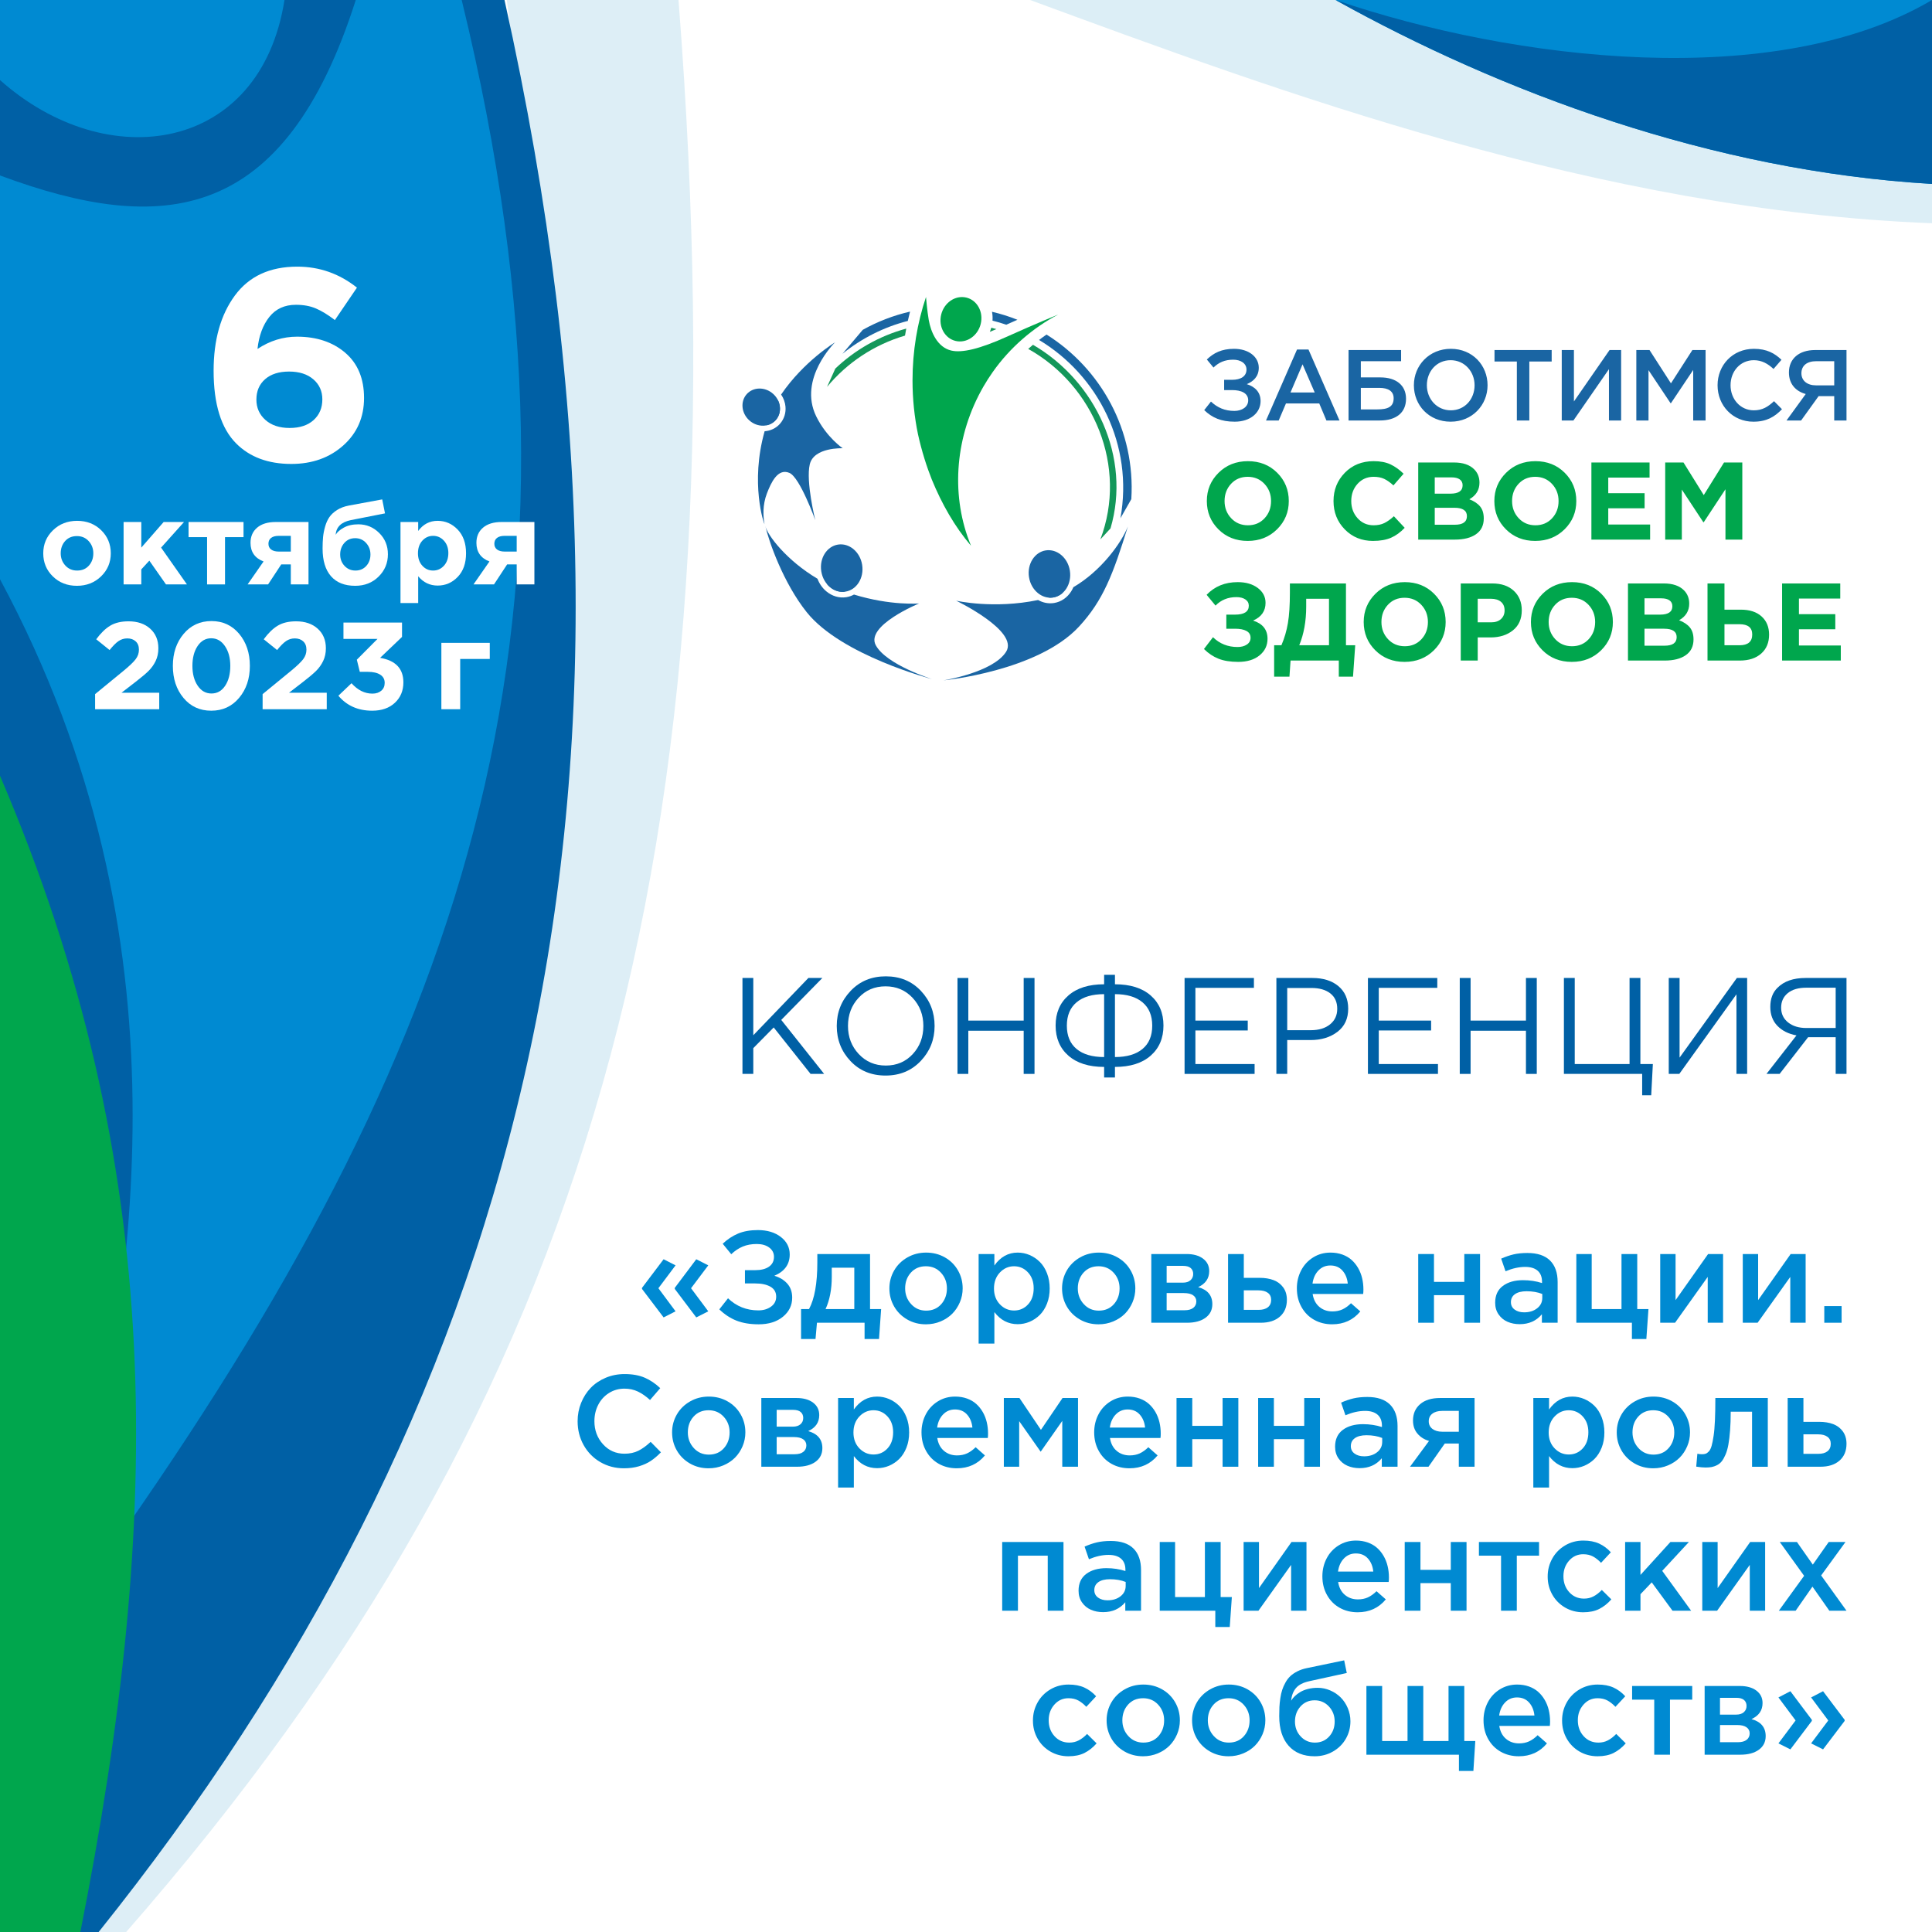 <?xml version="1.0" encoding="UTF-8"?>
<!DOCTYPE svg PUBLIC "-//W3C//DTD SVG 1.1//EN" "http://www.w3.org/Graphics/SVG/1.1/DTD/svg11.dtd">
<!-- Creator: CorelDRAW 2019 (64-Bit) -->
<svg xmlns="http://www.w3.org/2000/svg" xml:space="preserve" width="900px" height="900px" version="1.1" style="shape-rendering:geometricPrecision; text-rendering:geometricPrecision; image-rendering:optimizeQuality; fill-rule:evenodd; clip-rule:evenodd"
viewBox="0 0 900 900"
 xmlns:xlink="http://www.w3.org/1999/xlink"
 xmlns:xodm="http://www.corel.com/coreldraw/odm/2003">
 <defs>
  <style type="text/css">
   <![CDATA[
    .fil4 {fill:#0060A5}
    .fil3 {fill:#008AD2}
    .fil5 {fill:#00A64D}
    .fil0 {fill:white}
    .fil11 {fill:#0060A5;fill-rule:nonzero}
    .fil9 {fill:#008AD2;fill-rule:nonzero}
    .fil7 {fill:#00A64D;fill-rule:nonzero}
    .fil8 {fill:#13975A;fill-rule:nonzero}
    .fil6 {fill:#1A65A3;fill-rule:nonzero}
    .fil10 {fill:white;fill-rule:nonzero}
    .fil1 {fill:#D4EAF4;fill-opacity:0.8}
    .fil2 {fill:#D4EAF4;fill-opacity:0.812}
   ]]>
  </style>
 </defs>
 <g id="Слой_x0020_1">
  <polygon class="fil0" points="0,0 900,0 900,900 0,900 "/>
  <path class="fil1" d="M58.774 900l-12.809 0c191.154,-238.782 241.747,-513.508 190.126,-900.001l79.983 0c30.75,395.493 -39.201,650.719 -257.3,900.001z"/>
  <g id="_894024703792">
   <path class="fil2" d="M641.13 5.776c-5.292,-1.807 -10.622,-3.721 -15.996,-5.776l-2.984 0c77.015,42.842 175.058,79.651 277.85,85.683l0 18.314c-155.433,-6.032 -303.683,-61.155 -420.138,-103.997l142.288 0c6.127,2.093 12.469,4.014 18.98,5.776z"/>
   <path class="fil3" d="M900 0l-277.85 0c77.015,42.842 175.057,79.651 277.85,85.683l0 -85.683z"/>
   <path class="fil4" d="M900 0c-72.439,42.841 -194.501,28.463 -277.85,0 77.015,42.842 175.057,79.651 277.85,85.683l0 -85.683z"/>
  </g>
  <path class="fil4" d="M45.965 900l-45.965 0 0 -900.001 235.012 0c84.629,379.586 2.107,661.219 -189.047,900.001z"/>
  <path class="fil3" d="M58.944 711.256l-22.37 0c25.104,-110.676 54.181,-272.622 -36.574,-441.421l0 -188.102c75.776,28.129 132.521,22.432 165.731,-81.734l49.343 0c69.58,285.592 4.52,480.526 -156.13,711.257z"/>
  <path class="fil5" d="M37.437 900l-37.437 0 0 -538.623c78.045,182.33 75.815,345.03 37.437,538.623z"/>
  <path class="fil3" d="M0 37.294l0 -37.295 132.521 0c-11.143,71.049 -82.42,81.887 -132.521,37.295z"/>
  <g id="_894024695248">
   <g>
    <path class="fil6" d="M574.849 162.494c-5.815,0 -9.519,1.969 -12.66,4.97l3.094 3.751c2.486,-2.391 5.299,-3.658 9.191,-3.658 3.657,0 6.189,1.829 6.189,4.596 0,3.094 -2.579,4.782 -6.752,4.782l-3.657 0 0 4.783 3.704 0c4.266,0 7.502,1.407 7.502,4.783 0,3.094 -2.954,4.923 -6.424,4.923 -4.454,0 -7.971,-1.547 -10.925,-4.361l-3.142 3.986c3.658,3.517 7.831,5.392 14.208,5.392 7.315,0 12.05,-4.173 12.05,-9.612 0,-4.267 -2.766,-6.752 -6.423,-7.877 2.907,-1.22 5.579,-3.423 5.579,-7.643 0,-5.111 -4.735,-8.815 -11.534,-8.815zm14.911 33.385l5.908 0 3.376 -7.924 15.52 0 3.33 7.924 6.096 0 -14.443 -33.057 -5.345 0 -14.442 33.057zm11.394 -13.035l5.627 -13.13 5.673 13.13 -11.3 0zm27.055 13.035l14.583 0c7.502,0 12.191,-3.564 12.191,-10.129 0,-6.33 -4.689,-9.94 -11.91,-9.94l-9.143 0 0 -7.549 18.756 0 0 -5.205 -24.477 0 0 32.823zm5.721 -5.158l0 -10.034 8.627 0c4.268,0 6.659,1.641 6.659,4.829 0,4.033 -2.72,5.205 -7.69,5.205l-7.596 0zm41.826 5.72c10.081,0 17.208,-7.736 17.208,-16.973 0,-9.331 -7.033,-16.974 -17.114,-16.974 -10.082,0 -17.209,7.736 -17.209,16.974 0,9.331 7.034,16.973 17.115,16.973zm0.094 -5.298c-6.518,0 -11.16,-5.298 -11.16,-11.675 0,-6.471 4.548,-11.676 11.066,-11.676 6.517,0 11.159,5.298 11.159,11.676 0,6.47 -4.548,11.675 -11.065,11.675zm30.759 4.736l5.814 0 0 -27.478 10.41 0 0 -5.345 -26.633 0 0 5.345 10.409 0 0 27.478zm20.913 0l5.439 0 16.552 -23.914 0 23.914 5.674 0 0 -32.823 -5.392 0 -16.6 23.961 0 -23.961 -5.673 0 0 32.823zm34.745 0l5.674 0 0 -23.445 10.269 15.38 0.187 0 10.363 -15.474 0 23.539 5.767 0 0 -32.823 -6.142 0 -9.988 15.52 -9.987 -15.52 -6.143 0 0 32.823zm54.533 0.562c6.142,0 9.893,-2.25 13.316,-5.814l-3.704 -3.751c-2.813,2.626 -5.392,4.267 -9.424,4.267 -6.284,0 -10.832,-5.252 -10.832,-11.675 0,-6.518 4.548,-11.676 10.832,-11.676 3.75,0 6.564,1.641 9.19,4.079l3.704 -4.266c-3.142,-3.001 -6.799,-5.111 -12.848,-5.111 -9.94,0 -16.926,7.643 -16.926,16.974 0,9.518 7.126,16.973 16.692,16.973zm15.426 -0.562l6.799 0 8.159 -11.347 7.268 0 0 11.347 5.721 0 0 -32.823 -14.583 0c-7.596,0 -12.238,4.08 -12.238,10.456 0,5.44 3.235,8.769 7.83,10.035l-8.956 12.332zm13.739 -16.364c-4.126,0 -6.799,-2.204 -6.799,-5.628 0,-3.563 2.579,-5.626 6.893,-5.626l8.393 0 0 11.254 -8.487 0z"/>
    <path class="fil7" d="M594.903 246.569c-3.643,3.61 -8.202,5.414 -13.676,5.414 -5.474,0 -10.015,-1.796 -13.624,-5.388 -3.609,-3.592 -5.414,-7.989 -5.414,-13.188 0,-5.166 1.821,-9.554 5.465,-13.163 3.643,-3.61 8.202,-5.414 13.676,-5.414 5.474,0 10.015,1.796 13.625,5.388 3.609,3.592 5.414,7.988 5.414,13.189 0,5.166 -1.822,9.553 -5.466,13.162zm-21.373 -5.157c2.053,2.189 4.653,3.284 7.8,3.284 3.148,0 5.731,-1.086 7.749,-3.258 2.018,-2.172 3.028,-4.85 3.028,-8.031 0,-3.148 -1.027,-5.816 -3.079,-8.006 -2.053,-2.19 -4.653,-3.284 -7.801,-3.284 -3.147,0 -5.73,1.086 -7.749,3.258 -2.018,2.173 -3.027,4.85 -3.027,8.032 0,3.147 1.026,5.815 3.079,8.005zm66.095 10.571c-5.268,0 -9.655,-1.787 -13.162,-5.362 -3.507,-3.575 -5.26,-7.98 -5.26,-13.214 0,-5.201 1.762,-9.597 5.286,-13.189 3.523,-3.592 8.005,-5.388 13.444,-5.388 3.114,0 5.731,0.504 7.852,1.514 2.121,1.009 4.14,2.454 6.055,4.336l-4.721 5.44c-1.54,-1.403 -2.985,-2.421 -4.336,-3.053 -1.351,-0.634 -2.985,-0.95 -4.901,-0.95 -3.01,0 -5.5,1.086 -7.466,3.258 -1.967,2.173 -2.951,4.85 -2.951,8.032 0,3.147 0.984,5.815 2.951,8.005 1.966,2.189 4.456,3.284 7.466,3.284 1.916,0 3.575,-0.341 4.978,-1.026 1.403,-0.685 2.891,-1.745 4.464,-3.182l5.029 5.388c-1.95,2.087 -4.062,3.627 -6.337,4.619 -2.275,0.992 -5.072,1.488 -8.391,1.488zm21.041 -0.616l0 -35.921 16.677 0c4.14,0 7.27,1.06 9.391,3.181 1.642,1.643 2.464,3.712 2.464,6.21 0,3.387 -1.574,5.97 -4.722,7.749 2.224,0.855 3.9,1.975 5.03,3.361 1.128,1.385 1.693,3.241 1.693,5.568 0,3.216 -1.197,5.661 -3.592,7.338 -2.395,1.676 -5.679,2.514 -9.853,2.514l-17.088 0zm7.697 -21.399l7.287 0c3.797,0 5.696,-1.3 5.696,-3.9 0,-1.197 -0.445,-2.112 -1.334,-2.745 -0.89,-0.633 -2.173,-0.949 -3.849,-0.949l-7.8 0 0 7.594zm0 14.472l9.391 0c3.729,0 5.594,-1.335 5.594,-4.003 0,-2.6 -1.951,-3.9 -5.851,-3.9l-9.134 0 0 7.903zm60.477 2.129c-3.644,3.61 -8.203,5.414 -13.677,5.414 -5.473,0 -10.015,-1.796 -13.624,-5.388 -3.609,-3.592 -5.414,-7.989 -5.414,-13.188 0,-5.166 1.822,-9.554 5.466,-13.163 3.643,-3.61 8.201,-5.414 13.675,-5.414 5.474,0 10.015,1.796 13.625,5.388 3.609,3.592 5.414,7.988 5.414,13.189 0,5.166 -1.822,9.553 -5.465,13.162zm-21.374 -5.157c2.053,2.189 4.653,3.284 7.8,3.284 3.148,0 5.731,-1.086 7.749,-3.258 2.018,-2.172 3.028,-4.85 3.028,-8.031 0,-3.148 -1.027,-5.816 -3.079,-8.006 -2.053,-2.19 -4.653,-3.284 -7.801,-3.284 -3.147,0 -5.73,1.086 -7.748,3.258 -2.019,2.173 -3.028,4.85 -3.028,8.032 0,3.147 1.026,5.815 3.079,8.005zm33.869 9.955l0 -35.921 27.095 0 0 7.03 -19.243 0 0 7.287 16.934 0 0 7.031 -16.934 0 0 7.543 19.5 0 0 7.03 -27.352 0zm34.382 0l0 -35.921 8.519 0 9.442 15.189 9.442 -15.189 8.518 0 0 35.921 -7.851 0 0 -23.451 -10.109 15.344 -0.205 0 -10.007 -15.191 0 23.298 -7.749 0zm-199.16 19.811c3.833,0 6.954,0.906 9.366,2.72 2.412,1.813 3.618,4.123 3.618,6.927 0,3.832 -1.933,6.586 -5.799,8.262 4.482,1.437 6.722,4.26 6.722,8.468 0,3.148 -1.24,5.73 -3.72,7.748 -2.48,2.019 -5.79,3.028 -9.93,3.028 -3.661,0 -6.731,-0.496 -9.211,-1.488 -2.481,-0.992 -4.73,-2.497 -6.748,-4.516l4.208 -5.491c3.113,3.045 6.927,4.567 11.443,4.567 1.745,0 3.191,-0.384 4.337,-1.154 1.146,-0.77 1.719,-1.822 1.719,-3.156 0,-1.437 -0.642,-2.497 -1.925,-3.181 -1.283,-0.685 -3.019,-1.027 -5.208,-1.027l-4.157 0 0 -6.569 4.054 0c4.277,0 6.415,-1.385 6.415,-4.156 0,-1.232 -0.531,-2.207 -1.591,-2.926 -1.061,-0.717 -2.463,-1.077 -4.209,-1.077 -3.899,0 -7.132,1.317 -9.698,3.951l-4.157 -5.029c3.763,-3.934 8.587,-5.901 14.471,-5.901zm16.987 44.03l0 -14.625 3.387 0c1.402,-3.251 2.412,-6.689 3.027,-10.315 0.616,-3.626 0.924,-8.382 0.924,-14.266l0 -4.208 26.12 0 0 28.789 4.311 0 -1.027 14.625 -6.619 0 0 -7.493 -22.477 0 -0.513 7.493 -7.133 0zm25.555 -36.282l-10.622 0 0 3.644c0,6.774 -1.078,12.778 -3.233,18.013l13.855 0 0 -21.657zm48.88 23.991c-3.644,3.61 -8.202,5.414 -13.676,5.414 -5.474,0 -10.015,-1.796 -13.625,-5.388 -3.609,-3.592 -5.413,-7.989 -5.413,-13.188 0,-5.166 1.821,-9.554 5.465,-13.163 3.643,-3.609 8.202,-5.414 13.676,-5.414 5.473,0 10.015,1.796 13.624,5.388 3.61,3.592 5.414,7.989 5.414,13.189 0,5.166 -1.822,9.553 -5.465,13.162zm-21.373 -5.157c2.052,2.19 4.652,3.284 7.8,3.284 3.147,0 5.73,-1.086 7.748,-3.258 2.019,-2.173 3.028,-4.85 3.028,-8.031 0,-3.148 -1.026,-5.816 -3.079,-8.006 -2.053,-2.189 -4.652,-3.284 -7.8,-3.284 -3.147,0 -5.73,1.086 -7.749,3.258 -2.019,2.173 -3.027,4.85 -3.027,8.032 0,3.147 1.026,5.815 3.079,8.005zm33.869 9.955l0 -35.921 14.676 0c4.242,0 7.595,1.146 10.058,3.438 2.463,2.292 3.695,5.32 3.695,9.083 0,4.003 -1.368,7.107 -4.105,9.314 -2.737,2.206 -6.209,3.31 -10.418,3.31l-6.004 0 0 10.776 -7.902 0zm7.902 -17.807l6.261 0c1.95,0 3.481,-0.513 4.593,-1.539 1.112,-1.026 1.667,-2.361 1.667,-4.003 0,-1.745 -0.564,-3.087 -1.693,-4.028 -1.129,-0.941 -2.703,-1.412 -4.721,-1.412l-6.107 0 0 10.982zm57.501 13.009c-3.644,3.61 -8.203,5.414 -13.677,5.414 -5.473,0 -10.015,-1.796 -13.624,-5.388 -3.609,-3.592 -5.414,-7.989 -5.414,-13.188 0,-5.166 1.822,-9.554 5.465,-13.163 3.644,-3.609 8.202,-5.414 13.676,-5.414 5.474,0 10.015,1.796 13.625,5.388 3.609,3.592 5.414,7.989 5.414,13.189 0,5.166 -1.822,9.553 -5.465,13.162zm-21.374 -5.157c2.053,2.19 4.653,3.284 7.8,3.284 3.148,0 5.731,-1.086 7.749,-3.258 2.019,-2.173 3.028,-4.85 3.028,-8.031 0,-3.148 -1.027,-5.816 -3.079,-8.006 -2.053,-2.189 -4.653,-3.284 -7.801,-3.284 -3.147,0 -5.73,1.086 -7.748,3.258 -2.019,2.173 -3.028,4.85 -3.028,8.032 0,3.147 1.026,5.815 3.079,8.005zm33.869 9.955l0 -35.921 16.678 0c4.139,0 7.27,1.061 9.391,3.181 1.642,1.643 2.463,3.713 2.463,6.21 0,3.387 -1.573,5.97 -4.721,7.749 2.224,0.855 3.9,1.975 5.029,3.361 1.129,1.385 1.693,3.241 1.693,5.568 0,3.216 -1.197,5.662 -3.592,7.338 -2.395,1.676 -5.679,2.514 -9.853,2.514l-17.088 0zm7.697 -21.399l7.287 0c3.798,0 5.697,-1.3 5.697,-3.9 0,-1.197 -0.445,-2.112 -1.335,-2.745 -0.889,-0.633 -2.172,-0.949 -3.848,-0.949l-7.801 0 0 7.594zm0 14.472l9.391 0c3.729,0 5.594,-1.334 5.594,-4.003 0,-2.6 -1.95,-3.9 -5.85,-3.9l-9.135 0 0 7.903zm29.354 6.927l0 -35.921 7.902 0 0 12.213 7.646 0c4.106,0 7.322,1.052 9.648,3.156 2.326,2.105 3.489,4.935 3.489,8.493 0,3.695 -1.222,6.629 -3.669,8.801 -2.446,2.172 -5.773,3.258 -9.981,3.258l-15.035 0zm14.881 -16.934l-6.979 0 0 9.802 7.031 0c3.934,0 5.901,-1.677 5.901,-5.03 0,-3.182 -1.984,-4.772 -5.953,-4.772zm19.86 16.934l0 -35.921 27.095 0 0 7.03 -19.243 0 0 7.287 16.934 0 0 7.031 -16.934 0 0 7.543 19.5 0 0 7.03 -27.352 0z"/>
   </g>
   <g>
    <g>
     <path class="fil6" d="M356.501 244.948c0.934,4.392 10.01,16.192 24.311,24.651 0.903,2.388 2.366,4.422 4.175,5.918 2.578,2.139 5.853,3.201 9.217,2.682l0.021 -0.006c1.29,-0.203 2.498,-0.624 3.597,-1.224 17.157,5.273 30.311,4.139 30.311,4.139 0,0 -25.152,10.356 -20.149,19.493 5.008,9.135 26.188,15.751 26.188,15.751 0,0 -42.242,-10.974 -58.365,-31.158 -10.904,-13.657 -17.645,-32.918 -19.306,-40.246zm28.628 27.013c1.967,0.991 4.015,1.911 6.139,2.734 0.84,0.326 1.674,0.634 2.501,0.929 -2.579,0.388 -5.109,-0.447 -7.117,-2.119 -0.549,-0.456 -1.06,-0.973 -1.523,-1.544z"/>
     <path class="fil6" d="M401.628 263.16l-0.002 -0.011c-0.478,-3.054 -1.998,-5.642 -4.067,-7.358 -2.025,-1.679 -4.576,-2.514 -7.171,-2.108l-0.046 0.007c-2.577,0.419 -4.736,1.99 -6.142,4.196 -1.441,2.26 -2.094,5.184 -1.62,8.234l0.006 0.035c0.479,3.048 1.998,5.634 4.066,7.35 2.02,1.682 4.569,2.517 7.164,2.112l0.02 -0.007c2.592,-0.407 4.762,-1.983 6.173,-4.197 1.444,-2.266 2.098,-5.197 1.619,-8.253z"/>
     <path class="fil6" d="M525.422 245.238c-3.091,7.792 -12.532,20.78 -25.407,28.303 -0.295,0.697 -0.645,1.361 -1.042,1.986 -1.801,2.827 -4.6,4.842 -7.967,5.377l-0.024 0.004c-2.612,0.408 -5.169,-0.137 -7.388,-1.398 -20.745,4.32 -38.177,0.313 -38.177,0.313 0,0 29.404,14.139 23.261,23.804 -6.14,9.662 -29.163,13.314 -29.163,13.314 0,0 43.815,-4.203 63.111,-25.03 11.338,-12.24 15.92,-24.548 22.796,-46.673zm-30.173 30.752c-1.797,0.797 -3.647,1.481 -5.544,2.021 -0.45,0.127 -0.897,0.249 -1.345,0.369 0.725,0.08 1.465,0.067 2.208,-0.047l0.024 -0.004c1.79,-0.282 3.38,-1.119 4.657,-2.339z"/>
     <path class="fil6" d="M498.398 265.924l-0.007 -0.059c-0.478,-3.054 -1.997,-5.644 -4.067,-7.36 -2.016,-1.672 -4.554,-2.508 -7.137,-2.115l-0.038 0.005c-2.596,0.41 -4.77,1.987 -6.183,4.205 -1.444,2.265 -2.098,5.197 -1.618,8.254l0.008 0.019c0.475,3.046 1.994,5.631 4.061,7.346 2.021,1.676 4.564,2.512 7.151,2.114l0.024 -0.004c2.596,-0.408 4.769,-1.985 6.182,-4.203 1.435,-2.253 2.09,-5.165 1.624,-8.202z"/>
     <path class="fil6" d="M388.993 159.473c0,0 -17.334,16.962 -8.775,34.464 4.753,9.718 12.342,14.877 12.342,14.877 0,0 -13.45,-0.568 -15.339,7.502 -1.897,8.066 2.569,25.987 2.569,25.987 0,0 -7.13,-19.88 -12.026,-22 -5.496,-2.379 -8.628,4.677 -10.518,9.582 -2.075,5.383 -1.752,10.77 -1.119,14.29 -0.21,0 -6.776,-19.08 0.062,-43.286 2.681,-0.193 5.235,-1.339 7.11,-3.427l0.049 -0.062c1.993,-2.252 2.824,-5.152 2.556,-8.026 -0.182,-1.942 -0.866,-3.875 -2.034,-5.586 10.565,-15.517 25.123,-24.315 25.123,-24.315zm-31.971 38.677c1.433,-4.371 3.259,-8.316 5.311,-11.854 0.541,1.057 0.867,2.185 0.973,3.313 0.205,2.199 -0.427,4.406 -1.943,6.1l-0.007 0.004c-1.168,1.3 -2.692,2.114 -4.334,2.437z"/>
     <path class="fil6" d="M345.906 189.698c0.208,2.228 1.274,4.446 3.146,6.13l0.019 0.016c1.876,1.682 4.201,2.501 6.442,2.465 2.201,-0.036 4.323,-0.904 5.843,-2.596l0.007 -0.004c1.516,-1.694 2.148,-3.901 1.943,-6.1 -0.208,-2.229 -1.276,-4.451 -3.156,-6.135 -1.882,-1.687 -4.208,-2.508 -6.451,-2.472 -2.203,0.035 -4.327,0.906 -5.849,2.601 -1.518,1.691 -2.15,3.897 -1.944,6.095z"/>
    </g>
    <path class="fil6" d="M521.936 241.436c6.198,-34.074 -10.371,-66.528 -37.905,-83.071 1.148,-0.874 2.313,-1.714 3.492,-2.519 25.26,15.851 41.493,44.674 39.487,76.677l-5.074 8.913zm-53.166 -90.17c-2.101,-0.718 -4.243,-1.351 -6.422,-1.897 0.103,-1.417 0.02,-2.806 -0.229,-4.138 4.071,0.956 8.026,2.208 11.843,3.729 -1.671,0.734 -3.411,1.506 -5.192,2.306zm-45.875 -1.766c-11.103,2.851 -21.478,8.061 -30.448,15.309l9.452 -11.158c6.821,-3.808 14.223,-6.697 22.036,-8.496 -0.371,1.437 -0.718,2.885 -1.04,4.345z"/>
    <path class="fil8" d="M389.119 171.699c9.122,-8.685 20.436,-15.186 33.042,-18.629 -0.206,1.082 -0.399,2.172 -0.578,3.267 -14.452,4.25 -27.057,12.704 -36.316,23.903l3.852 -8.541zm72.655 -19.042c0.805,0.205 1.604,0.422 2.398,0.652 -1.058,0.453 -2.079,0.876 -3.064,1.268 0.259,-0.62 0.481,-1.261 0.666,-1.92zm19.436 7.957c29.374,17.085 45.797,52.658 36.109,85.533l-4.735 5.144c12.83,-33.862 -2.967,-71.677 -33.603,-88.752l0.495 -0.44c0.572,-0.504 1.151,-0.999 1.734,-1.485z"/>
    <g>
     <path class="fil7" d="M451.395 251.845c-8.376,-22.238 -6.5,-48.862 6.787,-71.874 1.314,-2.274 2.719,-4.456 4.197,-6.56 8.072,-11.514 18.889,-20.744 30.493,-26.844l0.032 -0.027c0,0 -11.016,4.498 -23.704,10.237 -12.687,5.74 -21.074,7.727 -26.094,6.52 -6.445,-1.549 -9.468,-8.57 -10.464,-14.25 -0.736,-4.216 -1.268,-10.578 -1.278,-10.702 -4.058,12.108 -6.277,25.204 -6.277,38.876 0,8.645 0.885,17.062 2.562,25.145 1.759,7.903 3.998,14.919 6.431,21.041 4.65,11.334 10.638,21.898 18.26,30.829 -0.326,-0.791 -0.644,-1.588 -0.945,-2.391z"/>
     <path class="fil7" d="M457.062 149.849c-0.839,5.676 -5.731,9.771 -10.93,9.149 -5.199,-0.625 -8.733,-5.73 -7.895,-11.405 0.838,-5.676 5.731,-9.771 10.93,-9.149 5.198,0.622 8.733,5.73 7.895,11.405z"/>
    </g>
   </g>
  </g>
  <path class="fil9" d="M299.069 600.432l0 -0.495 10.065 -13.329 5.567 2.84 -7.992 10.66 7.992 10.752 -5.567 2.839 -10.065 -13.267zm15.268 0l0 -0.495 10.014 -13.329 5.588 2.84 -8.023 10.66 8.023 10.752 -5.588 2.839 -10.014 -13.267z"/>
  <path id="1" class="fil9" d="M335.082 609.95l4.052 -5.163c3.931,3.759 8.64,5.638 14.127,5.638 2.324,0 4.294,-0.576 5.901,-1.738 1.606,-1.152 2.415,-2.698 2.415,-4.638 0,-2.081 -0.889,-3.627 -2.668,-4.648 -1.788,-1.021 -4.143,-1.526 -7.073,-1.526l-4.81 0 0 -6.184 4.759 0c2.728,0 4.871,-0.535 6.427,-1.617 1.556,-1.081 2.334,-2.617 2.334,-4.597 0,-1.779 -0.738,-3.224 -2.223,-4.325 -1.475,-1.101 -3.415,-1.647 -5.8,-1.647 -2.445,0 -4.618,0.394 -6.528,1.192 -1.899,0.788 -3.688,1.981 -5.345,3.567l-3.991 -4.88c2.192,-2.072 4.577,-3.648 7.164,-4.739 2.587,-1.082 5.648,-1.627 9.205,-1.627 4.375,0 7.952,1.071 10.711,3.203 2.759,2.132 4.143,4.85 4.143,8.154 0,4.598 -2.385,7.902 -7.154,9.923 2.526,0.768 4.547,2.001 6.053,3.698 1.505,1.708 2.253,3.871 2.253,6.498 0,3.567 -1.435,6.527 -4.304,8.882 -2.87,2.354 -6.639,3.537 -11.298,3.537 -4.001,0 -7.447,-0.567 -10.347,-1.708 -2.89,-1.142 -5.557,-2.89 -8.003,-5.255z"/>
  <path id="2" class="fil9" d="M373.167 609.819l3.708 0c2.577,-4.769 3.87,-12.004 3.87,-21.715l0 -3.931 24.555 0 0 25.646 5.163 0 -0.98 13.944 -6.729 0 0 -7.578 -22.18 0 -0.677 7.578 -6.73 0 0 -13.944zm11.408 0l13.389 0 0 -19.28 -10.489 0 0 4.214c0,5.861 -0.97,10.883 -2.9,15.066z"/>
  <path id="3" class="fil9" d="M414.313 600.189c0,-3.011 0.738,-5.79 2.203,-8.336 1.475,-2.557 3.526,-4.578 6.164,-6.083 2.627,-1.506 5.547,-2.263 8.74,-2.263 3.224,0 6.134,0.747 8.741,2.233 2.607,1.485 4.638,3.506 6.093,6.052 1.465,2.547 2.193,5.345 2.193,8.397 0,2.254 -0.435,4.406 -1.304,6.457 -0.869,2.041 -2.051,3.82 -3.547,5.335 -1.505,1.506 -3.324,2.708 -5.456,3.598 -2.122,0.889 -4.406,1.334 -6.831,1.334 -3.203,0 -6.103,-0.748 -8.71,-2.254 -2.597,-1.505 -4.638,-3.527 -6.093,-6.073 -1.465,-2.556 -2.193,-5.345 -2.193,-8.397zm7.336 0c0,2.85 0.93,5.295 2.789,7.316 1.849,2.031 4.183,3.041 6.982,3.041 2.91,0 5.245,-1 7.023,-2.991 1.778,-2 2.668,-4.456 2.668,-7.366 0,-2.859 -0.92,-5.295 -2.769,-7.305 -1.849,-2.011 -4.193,-3.012 -7.033,-3.012 -2.89,0 -5.214,0.991 -6.992,2.971 -1.779,1.971 -2.668,4.426 -2.668,7.346z"/>
  <path id="4" class="fil9" d="M455.884 625.885l0 -41.712 7.336 0 0 5.346c2.839,-4.012 6.456,-6.012 10.852,-6.012 1.92,0 3.759,0.373 5.537,1.121 1.769,0.758 3.365,1.819 4.76,3.203 1.404,1.384 2.526,3.153 3.364,5.305 0.839,2.152 1.254,4.517 1.254,7.104 0,2.556 -0.415,4.91 -1.254,7.032 -0.838,2.133 -1.96,3.881 -3.344,5.265 -1.395,1.374 -2.981,2.445 -4.749,3.193 -1.779,0.748 -3.628,1.122 -5.568,1.122 -4.375,0 -7.993,-1.88 -10.852,-5.629l0 14.662 -7.336 0zm7.154 -25.645c0,3.001 0.919,5.456 2.758,7.376 1.829,1.91 4.032,2.87 6.599,2.87 2.576,0 4.749,-0.94 6.497,-2.829 1.758,-1.88 2.637,-4.396 2.637,-7.539 0,-3.021 -0.889,-5.486 -2.657,-7.386 -1.779,-1.91 -3.941,-2.86 -6.477,-2.86 -2.567,0 -4.77,0.97 -6.599,2.9 -1.839,1.94 -2.758,4.426 -2.758,7.468z"/>
  <path id="5" class="fil9" d="M494.746 600.189c0,-3.011 0.738,-5.79 2.203,-8.336 1.475,-2.557 3.526,-4.578 6.164,-6.083 2.627,-1.506 5.547,-2.263 8.74,-2.263 3.224,0 6.134,0.747 8.741,2.233 2.607,1.485 4.638,3.506 6.093,6.052 1.465,2.547 2.193,5.345 2.193,8.397 0,2.254 -0.435,4.406 -1.304,6.457 -0.869,2.041 -2.051,3.82 -3.547,5.335 -1.505,1.506 -3.324,2.708 -5.456,3.598 -2.122,0.889 -4.406,1.334 -6.831,1.334 -3.203,0 -6.103,-0.748 -8.71,-2.254 -2.597,-1.505 -4.638,-3.527 -6.093,-6.073 -1.465,-2.556 -2.193,-5.345 -2.193,-8.397zm7.336 0c0,2.85 0.93,5.295 2.789,7.316 1.849,2.031 4.183,3.041 6.982,3.041 2.91,0 5.245,-1 7.023,-2.991 1.778,-2 2.668,-4.456 2.668,-7.366 0,-2.859 -0.92,-5.295 -2.769,-7.305 -1.849,-2.011 -4.193,-3.012 -7.033,-3.012 -2.89,0 -5.214,0.991 -6.992,2.971 -1.779,1.971 -2.668,4.426 -2.668,7.346z"/>
  <path id="6" class="fil9" d="M536.317 616.185l0 -32.012 16.44 0c3.193,0 5.75,0.718 7.67,2.153 1.909,1.434 2.869,3.374 2.869,5.81 0,3.405 -1.717,5.891 -5.143,7.457 4.396,1.233 6.598,3.87 6.598,7.922 0,2.688 -1.061,4.8 -3.172,6.346 -2.113,1.546 -4.992,2.324 -8.65,2.324l-16.612 0zm7.154 -5.82l8.356 0c1.759,0 3.112,-0.374 4.052,-1.112 0.94,-0.738 1.415,-1.748 1.415,-3.011 0,-1.203 -0.495,-2.152 -1.475,-2.839 -0.98,-0.698 -2.426,-1.041 -4.355,-1.041l-7.993 0 0 8.003zm0 -12.854l7.548 0c1.506,0 2.688,-0.374 3.537,-1.111 0.859,-0.748 1.283,-1.728 1.283,-2.951 0,-1.141 -0.384,-2.051 -1.162,-2.738 -0.768,-0.677 -1.95,-1.02 -3.537,-1.02l-7.669 0 0 7.82z"/>
  <path id="7" class="fil9" d="M572.077 616.185l0 -32.012 7.336 0 0 11.095 7.336 0c2.496,0 4.668,0.354 6.528,1.061 1.869,0.708 3.365,1.849 4.506,3.416 1.132,1.566 1.698,3.486 1.698,5.759 0,3.305 -1.081,5.912 -3.254,7.821 -2.172,1.91 -5.153,2.86 -8.922,2.86l-15.228 0zm7.336 -6.002l6.912 0c1.849,0 3.284,-0.404 4.294,-1.203 1.021,-0.808 1.526,-1.97 1.526,-3.476 0,-1.414 -0.515,-2.506 -1.546,-3.264 -1.041,-0.767 -2.496,-1.152 -4.395,-1.152l-6.791 0 0 9.095z"/>
  <path id="8" class="fil9" d="M604.129 600.169c0,-3.041 0.667,-5.83 1.991,-8.367 1.313,-2.526 3.183,-4.547 5.588,-6.042 2.415,-1.506 5.103,-2.253 8.084,-2.253 1.99,0 3.829,0.303 5.507,0.899 1.677,0.606 3.112,1.435 4.304,2.506 1.193,1.061 2.213,2.324 3.052,3.769 0.839,1.455 1.465,3.031 1.869,4.729 0.404,1.697 0.607,3.466 0.607,5.325 0,0.889 -0.041,1.576 -0.122,2.051l-23.534 0c0.394,2.557 1.425,4.557 3.092,5.982 1.668,1.425 3.709,2.142 6.114,2.142 1.738,0 3.284,-0.313 4.648,-0.929 1.364,-0.627 2.698,-1.587 4.022,-2.88l4.325 3.809c-3.315,4.002 -7.69,6.003 -13.116,6.003 -3.072,0 -5.861,-0.688 -8.347,-2.072 -2.486,-1.384 -4.456,-3.355 -5.901,-5.921 -1.455,-2.557 -2.183,-5.477 -2.183,-8.751zm7.286 -2.233l16.43 0c-0.253,-2.486 -1.091,-4.507 -2.506,-6.073 -1.404,-1.566 -3.274,-2.354 -5.608,-2.354 -2.213,0 -4.062,0.778 -5.547,2.324 -1.496,1.546 -2.415,3.577 -2.769,6.103z"/>
  <polygon id="9" class="fil9" points="660.665,616.185 660.665,584.173 668.001,584.173 668.001,597.148 682.127,597.148 682.127,584.173 689.463,584.173 689.463,616.185 682.127,616.185 682.127,603.332 668.001,603.332 668.001,616.185 "/>
  <path id="10" class="fil9" d="M696.506 606.858c0,-3.435 1.193,-6.042 3.577,-7.821 2.385,-1.788 5.528,-2.677 9.428,-2.677 3.122,0 6.063,0.444 8.822,1.333l0 -0.596c0,-2.253 -0.678,-3.961 -2.022,-5.143 -1.353,-1.182 -3.294,-1.778 -5.83,-1.778 -2.88,0 -5.931,0.676 -9.144,2.031l-2.032 -5.881c1.981,-0.879 3.901,-1.536 5.77,-1.981 1.859,-0.435 4.012,-0.657 6.437,-0.657 4.668,0 8.185,1.172 10.549,3.507 2.365,2.334 3.547,5.678 3.547,10.024l0 18.966 -7.336 0 0 -3.951c-2.577,3.082 -6.023,4.618 -10.327,4.618 -2.082,0 -3.971,-0.374 -5.679,-1.112 -1.698,-0.737 -3.082,-1.879 -4.153,-3.415 -1.071,-1.536 -1.607,-3.355 -1.607,-5.467zm7.336 -0.252c0,1.455 0.576,2.607 1.738,3.455 1.163,0.849 2.638,1.274 4.426,1.274 2.446,0 4.456,-0.627 6.053,-1.88 1.596,-1.253 2.395,-2.859 2.395,-4.84l0 -1.829c-2.132,-0.849 -4.568,-1.273 -7.326,-1.273 -2.294,0 -4.093,0.445 -5.366,1.334 -1.283,0.889 -1.92,2.142 -1.92,3.759z"/>
  <polygon id="11" class="fil9" points="734.318,616.185 734.318,584.173 741.472,584.173 741.472,609.819 755.356,609.819 755.356,584.173 762.692,584.173 762.692,609.819 767.916,609.819 766.936,623.763 760.206,623.763 760.206,616.185 "/>
  <path id="12" class="fil9" d="M773.393 616.185l0 -32.012 7.154 0 0 21.473c5.527,-7.862 10.58,-15.016 15.157,-21.473l6.972 0 0 32.012 -7.154 0 0 -21.351 -15.218 21.351 -6.911 0z"/>
  <path id="13" class="fil9" d="M811.851 616.185l0 -32.012 7.154 0 0 21.473c5.527,-7.862 10.58,-15.016 15.157,-21.473l6.972 0 0 32.012 -7.154 0 0 -21.351 -15.217 21.351 -6.912 0z"/>
  <polygon id="14" class="fil9" points="849.824,616.185 849.824,608.424 857.888,608.424 857.888,616.185 "/>
  <path id="15" class="fil9" d="M269.078 662.04c0,-3.001 0.546,-5.841 1.627,-8.528 1.091,-2.688 2.577,-5.022 4.476,-6.993 1.9,-1.97 4.214,-3.536 6.963,-4.698 2.738,-1.152 5.678,-1.728 8.821,-1.728 3.648,0 6.77,0.565 9.367,1.687 2.597,1.132 5.001,2.749 7.235,4.871l-4.759 5.517c-1.86,-1.698 -3.739,-3.012 -5.629,-3.921 -1.899,-0.909 -3.991,-1.364 -6.275,-1.364 -2.647,0 -5.042,0.677 -7.194,2.021 -2.153,1.344 -3.83,3.173 -5.022,5.487 -1.193,2.304 -1.789,4.85 -1.789,7.649 0,4.224 1.334,7.801 4.002,10.741 2.657,2.941 5.992,4.416 10.003,4.416 2.445,0 4.588,-0.455 6.437,-1.364 1.849,-0.91 3.769,-2.304 5.759,-4.163l4.79 4.87c-1.576,1.627 -3.142,2.951 -4.688,3.991 -1.546,1.031 -3.386,1.87 -5.508,2.507 -2.122,0.636 -4.466,0.949 -7.032,0.949 -4.042,0 -7.72,-0.97 -11.025,-2.9 -3.304,-1.93 -5.891,-4.577 -7.76,-7.922 -1.869,-3.355 -2.799,-7.063 -2.799,-11.125z"/>
  <path id="16" class="fil9" d="M313.084 667.264c0,-3.011 0.738,-5.79 2.203,-8.336 1.475,-2.557 3.526,-4.578 6.163,-6.083 2.628,-1.506 5.548,-2.264 8.741,-2.264 3.223,0 6.134,0.748 8.74,2.233 2.607,1.486 4.638,3.507 6.094,6.053 1.465,2.546 2.192,5.345 2.192,8.397 0,2.253 -0.434,4.406 -1.303,6.457 -0.869,2.041 -2.051,3.82 -3.547,5.335 -1.505,1.506 -3.324,2.708 -5.456,3.597 -2.122,0.89 -4.406,1.334 -6.831,1.334 -3.203,0 -6.103,-0.747 -8.71,-2.253 -2.597,-1.506 -4.638,-3.527 -6.093,-6.073 -1.466,-2.556 -2.193,-5.345 -2.193,-8.397zm7.336 0c0,2.849 0.93,5.295 2.789,7.316 1.849,2.031 4.183,3.041 6.982,3.041 2.91,0 5.244,-1 7.023,-2.991 1.778,-2 2.667,-4.456 2.667,-7.366 0,-2.859 -0.919,-5.295 -2.768,-7.306 -1.849,-2.011 -4.194,-3.011 -7.033,-3.011 -2.89,0 -5.214,0.991 -6.993,2.971 -1.778,1.97 -2.667,4.426 -2.667,7.346z"/>
  <path id="17" class="fil9" d="M354.654 683.26l0 -32.012 16.441 0c3.193,0 5.749,0.718 7.669,2.152 1.91,1.435 2.87,3.375 2.87,5.811 0,3.405 -1.718,5.891 -5.143,7.457 4.395,1.233 6.598,3.87 6.598,7.922 0,2.688 -1.061,4.8 -3.173,6.346 -2.112,1.546 -4.992,2.324 -8.649,2.324l-16.613 0zm7.154 -5.821l8.357 0c1.758,0 3.112,-0.374 4.052,-1.111 0.94,-0.738 1.415,-1.748 1.415,-3.011 0,-1.203 -0.495,-2.152 -1.476,-2.84 -0.98,-0.697 -2.425,-1.04 -4.355,-1.04l-7.993 0 0 8.002zm0 -12.853l7.549 0c1.505,0 2.688,-0.374 3.536,-1.111 0.859,-0.748 1.284,-1.728 1.284,-2.951 0,-1.142 -0.385,-2.051 -1.162,-2.738 -0.769,-0.677 -1.951,-1.021 -3.537,-1.021l-7.67 0 0 7.821z"/>
  <path id="18" class="fil9" d="M390.415 692.96l0 -41.712 7.336 0 0 5.346c2.839,-4.012 6.457,-6.013 10.852,-6.013 1.92,0 3.759,0.374 5.538,1.122 1.768,0.758 3.365,1.819 4.759,3.203 1.405,1.384 2.526,3.153 3.365,5.305 0.838,2.152 1.253,4.517 1.253,7.104 0,2.556 -0.415,4.91 -1.253,7.032 -0.839,2.133 -1.96,3.881 -3.345,5.265 -1.394,1.374 -2.981,2.445 -4.749,3.193 -1.779,0.748 -3.628,1.122 -5.568,1.122 -4.375,0 -7.992,-1.88 -10.852,-5.629l0 14.662 -7.336 0zm7.154 -25.645c0,3.001 0.92,5.456 2.759,7.376 1.829,1.91 4.031,2.87 6.598,2.87 2.577,0 4.749,-0.94 6.497,-2.83 1.758,-1.879 2.637,-4.395 2.637,-7.538 0,-3.021 -0.889,-5.487 -2.657,-7.386 -1.778,-1.91 -3.941,-2.86 -6.477,-2.86 -2.567,0 -4.769,0.97 -6.598,2.9 -1.839,1.94 -2.759,4.426 -2.759,7.468z"/>
  <path id="19" class="fil9" d="M429.267 667.244c0,-3.042 0.667,-5.831 1.991,-8.367 1.313,-2.526 3.183,-4.547 5.588,-6.042 2.415,-1.506 5.103,-2.254 8.084,-2.254 1.99,0 3.829,0.303 5.507,0.9 1.677,0.606 3.112,1.434 4.304,2.506 1.192,1.061 2.213,2.323 3.052,3.769 0.839,1.455 1.465,3.031 1.869,4.729 0.404,1.697 0.607,3.466 0.607,5.325 0,0.889 -0.041,1.576 -0.122,2.051l-23.534 0c0.394,2.556 1.425,4.557 3.092,5.982 1.668,1.425 3.709,2.142 6.114,2.142 1.738,0 3.284,-0.313 4.648,-0.929 1.364,-0.627 2.698,-1.587 4.022,-2.88l4.324 3.809c-3.314,4.001 -7.689,6.002 -13.115,6.002 -3.072,0 -5.861,-0.687 -8.347,-2.071 -2.486,-1.385 -4.456,-3.355 -5.901,-5.921 -1.455,-2.557 -2.183,-5.477 -2.183,-8.751zm7.286 -2.233l16.43 0c-0.253,-2.486 -1.091,-4.507 -2.506,-6.073 -1.404,-1.567 -3.274,-2.355 -5.608,-2.355 -2.213,0 -4.062,0.779 -5.547,2.325 -1.496,1.546 -2.416,3.577 -2.769,6.103z"/>
  <polygon id="20" class="fil9" points="467.625,683.26 467.625,651.248 474.9,651.248 484.904,666.082 494.968,651.248 502.183,651.248 502.183,683.26 494.847,683.26 494.847,661.909 484.783,676.267 474.779,662.03 474.779,683.26 "/>
  <path id="21" class="fil9" d="M509.711 667.244c0,-3.042 0.667,-5.831 1.99,-8.367 1.314,-2.526 3.183,-4.547 5.588,-6.042 2.415,-1.506 5.103,-2.254 8.084,-2.254 1.99,0 3.83,0.303 5.507,0.9 1.677,0.606 3.112,1.434 4.305,2.506 1.192,1.061 2.213,2.323 3.051,3.769 0.839,1.455 1.465,3.031 1.87,4.729 0.404,1.697 0.606,3.466 0.606,5.325 0,0.889 -0.041,1.576 -0.121,2.051l-23.534 0c0.394,2.556 1.424,4.557 3.092,5.982 1.667,1.425 3.708,2.142 6.113,2.142 1.738,0 3.284,-0.313 4.648,-0.929 1.365,-0.627 2.698,-1.587 4.022,-2.88l4.325 3.809c-3.315,4.001 -7.69,6.002 -13.116,6.002 -3.072,0 -5.861,-0.687 -8.347,-2.071 -2.485,-1.385 -4.456,-3.355 -5.901,-5.921 -1.455,-2.557 -2.182,-5.477 -2.182,-8.751zm7.285 -2.233l16.43 0c-0.252,-2.486 -1.091,-4.507 -2.506,-6.073 -1.404,-1.567 -3.274,-2.355 -5.608,-2.355 -2.213,0 -4.062,0.779 -5.547,2.325 -1.496,1.546 -2.415,3.577 -2.769,6.103z"/>
  <polygon id="22" class="fil9" points="548.068,683.26 548.068,651.248 555.404,651.248 555.404,664.223 569.53,664.223 569.53,651.248 576.866,651.248 576.866,683.26 569.53,683.26 569.53,670.407 555.404,670.407 555.404,683.26 "/>
  <polygon id="23" class="fil9" points="586.092,683.26 586.092,651.248 593.428,651.248 593.428,664.223 607.554,664.223 607.554,651.248 614.89,651.248 614.89,683.26 607.554,683.26 607.554,670.407 593.428,670.407 593.428,683.26 "/>
  <path id="24" class="fil9" d="M621.933 673.933c0,-3.435 1.193,-6.042 3.577,-7.821 2.385,-1.788 5.528,-2.678 9.428,-2.678 3.122,0 6.063,0.445 8.821,1.334l0 -0.596c0,-2.253 -0.677,-3.961 -2.021,-5.143 -1.353,-1.182 -3.294,-1.779 -5.83,-1.779 -2.88,0 -5.931,0.677 -9.144,2.031l-2.032 -5.881c1.981,-0.879 3.901,-1.535 5.77,-1.98 1.859,-0.435 4.012,-0.657 6.437,-0.657 4.668,0 8.185,1.172 10.549,3.507 2.365,2.334 3.547,5.678 3.547,10.023l0 18.967 -7.336 0 0 -3.951c-2.577,3.082 -6.023,4.618 -10.327,4.618 -2.082,0 -3.971,-0.374 -5.679,-1.112 -1.698,-0.738 -3.082,-1.879 -4.153,-3.415 -1.071,-1.536 -1.607,-3.355 -1.607,-5.467zm7.336 -0.252c0,1.455 0.576,2.607 1.738,3.455 1.162,0.849 2.638,1.273 4.426,1.273 2.445,0 4.456,-0.626 6.053,-1.879 1.596,-1.253 2.395,-2.86 2.395,-4.84l0 -1.829c-2.132,-0.849 -4.568,-1.273 -7.326,-1.273 -2.294,0 -4.093,0.444 -5.366,1.334 -1.283,0.889 -1.92,2.142 -1.92,3.759z"/>
  <path id="25" class="fil9" d="M656.835 683.26l8.851 -12.005c-2.273,-0.697 -4.082,-1.849 -5.426,-3.476 -1.354,-1.616 -2.031,-3.637 -2.031,-6.062 0,-3.173 1.112,-5.71 3.325,-7.609 2.223,-1.91 5.315,-2.86 9.286,-2.86l16.066 0 0 32.012 -7.336 0 0 -10.792 -6.548 0 -7.578 10.792 -8.609 0zm8.73 -21.19c0,1.506 0.576,2.698 1.728,3.577 1.162,0.869 2.688,1.304 4.577,1.304l7.7 0 0 -9.701 -7.76 0c-1.93,0 -3.456,0.435 -4.567,1.294 -1.122,0.858 -1.678,2.041 -1.678,3.526z"/>
  <path id="26" class="fil9" d="M714.28 692.96l0 -41.712 7.336 0 0 5.346c2.839,-4.012 6.457,-6.013 10.852,-6.013 1.92,0 3.759,0.374 5.538,1.122 1.768,0.758 3.365,1.819 4.759,3.203 1.405,1.384 2.526,3.153 3.365,5.305 0.838,2.152 1.253,4.517 1.253,7.104 0,2.556 -0.415,4.91 -1.253,7.032 -0.839,2.133 -1.96,3.881 -3.345,5.265 -1.394,1.374 -2.981,2.445 -4.749,3.193 -1.779,0.748 -3.628,1.122 -5.568,1.122 -4.375,0 -7.992,-1.88 -10.852,-5.629l0 14.662 -7.336 0zm7.154 -25.645c0,3.001 0.919,5.456 2.759,7.376 1.829,1.91 4.031,2.87 6.598,2.87 2.577,0 4.749,-0.94 6.497,-2.83 1.758,-1.879 2.637,-4.395 2.637,-7.538 0,-3.021 -0.889,-5.487 -2.657,-7.386 -1.778,-1.91 -3.941,-2.86 -6.477,-2.86 -2.567,0 -4.769,0.97 -6.598,2.9 -1.84,1.94 -2.759,4.426 -2.759,7.468z"/>
  <path id="27" class="fil9" d="M753.142 667.264c0,-3.011 0.738,-5.79 2.203,-8.336 1.476,-2.557 3.527,-4.578 6.164,-6.083 2.627,-1.506 5.547,-2.264 8.741,-2.264 3.223,0 6.133,0.748 8.74,2.233 2.607,1.486 4.638,3.507 6.093,6.053 1.465,2.546 2.193,5.345 2.193,8.397 0,2.253 -0.435,4.406 -1.303,6.457 -0.869,2.041 -2.052,3.82 -3.547,5.335 -1.506,1.506 -3.325,2.708 -5.457,3.597 -2.122,0.89 -4.405,1.334 -6.83,1.334 -3.204,0 -6.104,-0.747 -8.711,-2.253 -2.597,-1.506 -4.638,-3.527 -6.093,-6.073 -1.465,-2.556 -2.193,-5.345 -2.193,-8.397zm7.336 0c0,2.849 0.93,5.295 2.789,7.316 1.849,2.031 4.184,3.041 6.983,3.041 2.91,0 5.244,-1 7.022,-2.991 1.779,-2 2.668,-4.456 2.668,-7.366 0,-2.859 -0.92,-5.295 -2.769,-7.306 -1.849,-2.011 -4.193,-3.011 -7.032,-3.011 -2.89,0 -5.214,0.991 -6.993,2.971 -1.778,1.97 -2.668,4.426 -2.668,7.346z"/>
  <path id="28" class="fil9" d="M790.166 683.209l0.535 -6.002c0.627,0.152 1.344,0.232 2.133,0.232 0.707,0 1.293,-0.08 1.758,-0.252 0.465,-0.172 0.96,-0.536 1.485,-1.092 0.515,-0.565 0.94,-1.434 1.273,-2.607 0.324,-1.182 0.627,-2.708 0.91,-4.597 0.293,-1.89 0.495,-4.305 0.626,-7.245 0.132,-2.941 0.192,-6.406 0.192,-10.398l24.433 0 0 32.022 -7.336 0 0 -25.656 -9.943 0c0,3.274 -0.101,6.184 -0.293,8.731 -0.192,2.556 -0.454,4.739 -0.788,6.567 -0.323,1.819 -0.768,3.376 -1.324,4.669 -0.555,1.293 -1.131,2.324 -1.738,3.102 -0.606,0.778 -1.344,1.384 -2.212,1.829 -0.87,0.445 -1.708,0.738 -2.527,0.889 -0.818,0.152 -1.788,0.222 -2.89,0.222 -1.162,0 -2.596,-0.141 -4.294,-0.414z"/>
  <path id="29" class="fil9" d="M832.767 683.26l0 -32.012 7.336 0 0 11.095 7.336 0c2.496,0 4.668,0.354 6.528,1.061 1.869,0.707 3.365,1.849 4.507,3.415 1.131,1.567 1.697,3.487 1.697,5.76 0,3.304 -1.081,5.911 -3.254,7.821 -2.172,1.91 -5.153,2.86 -8.922,2.86l-15.228 0zm7.336 -6.002l6.912 0c1.849,0 3.284,-0.405 4.294,-1.203 1.021,-0.808 1.526,-1.97 1.526,-3.476 0,-1.414 -0.515,-2.506 -1.546,-3.264 -1.041,-0.768 -2.496,-1.152 -4.395,-1.152l-6.791 0 0 9.095z"/>
  <polygon id="30" class="fil9" points="466.858,750.335 466.858,718.323 495.413,718.323 495.413,750.335 488.078,750.335 488.078,724.689 474.194,724.689 474.194,750.335 "/>
  <path id="31" class="fil9" d="M502.436 741.008c0,-3.436 1.193,-6.043 3.577,-7.821 2.385,-1.788 5.527,-2.678 9.428,-2.678 3.122,0 6.063,0.445 8.821,1.334l0 -0.596c0,-2.253 -0.677,-3.961 -2.021,-5.144 -1.354,-1.182 -3.294,-1.778 -5.83,-1.778 -2.88,0 -5.932,0.677 -9.145,2.031l-2.031 -5.881c1.981,-0.879 3.901,-1.536 5.77,-1.98 1.859,-0.435 4.012,-0.657 6.437,-0.657 4.668,0 8.184,1.172 10.549,3.506 2.364,2.334 3.547,5.679 3.547,10.024l0 18.967 -7.336 0 0 -3.951c-2.577,3.081 -6.023,4.618 -10.327,4.618 -2.082,0 -3.972,-0.374 -5.679,-1.112 -1.698,-0.738 -3.082,-1.88 -4.153,-3.415 -1.071,-1.536 -1.607,-3.355 -1.607,-5.467zm7.336 -0.253c0,1.455 0.576,2.607 1.738,3.456 1.162,0.849 2.638,1.273 4.426,1.273 2.445,0 4.456,-0.626 6.053,-1.879 1.596,-1.253 2.395,-2.86 2.395,-4.84l0 -1.829c-2.133,-0.849 -4.568,-1.273 -7.326,-1.273 -2.294,0 -4.093,0.444 -5.366,1.333 -1.283,0.89 -1.92,2.143 -1.92,3.759z"/>
  <polygon id="32" class="fil9" points="540.248,750.335 540.248,718.323 547.402,718.323 547.402,743.969 561.286,743.969 561.286,718.323 568.622,718.323 568.622,743.969 573.846,743.969 572.866,757.913 566.136,757.913 566.136,750.335 "/>
  <path id="33" class="fil9" d="M579.323 750.335l0 -32.012 7.154 0 0 21.472c5.527,-7.861 10.579,-15.015 15.157,-21.472l6.972 0 0 32.012 -7.154 0 0 -21.352 -15.218 21.352 -6.911 0z"/>
  <path id="34" class="fil9" d="M616.013 734.319c0,-3.042 0.667,-5.831 1.99,-8.367 1.314,-2.526 3.183,-4.547 5.588,-6.043 2.415,-1.505 5.103,-2.253 8.084,-2.253 1.99,0 3.829,0.303 5.507,0.899 1.677,0.607 3.112,1.435 4.304,2.506 1.193,1.061 2.213,2.324 3.052,3.769 0.839,1.455 1.465,3.032 1.869,4.729 0.405,1.698 0.607,3.466 0.607,5.326 0,0.889 -0.041,1.576 -0.122,2.051l-23.533 0c0.394,2.556 1.424,4.557 3.092,5.982 1.667,1.424 3.708,2.142 6.113,2.142 1.738,0 3.284,-0.313 4.648,-0.93 1.364,-0.626 2.698,-1.586 4.022,-2.88l4.325 3.81c-3.315,4.001 -7.69,6.002 -13.116,6.002 -3.072,0 -5.861,-0.687 -8.347,-2.071 -2.486,-1.385 -4.456,-3.355 -5.901,-5.922 -1.455,-2.556 -2.182,-5.476 -2.182,-8.75zm7.285 -2.233l16.43 0c-0.253,-2.486 -1.091,-4.507 -2.506,-6.073 -1.404,-1.567 -3.274,-2.355 -5.608,-2.355 -2.213,0 -4.062,0.778 -5.547,2.324 -1.496,1.546 -2.415,3.577 -2.769,6.104z"/>
  <polygon id="35" class="fil9" points="654.37,750.335 654.37,718.323 661.706,718.323 661.706,731.297 675.832,731.297 675.832,718.323 683.168,718.323 683.168,750.335 675.832,750.335 675.832,737.481 661.706,737.481 661.706,750.335 "/>
  <polygon id="36" class="fil9" points="688.938,724.689 688.938,718.323 716.948,718.323 716.948,724.689 706.581,724.689 706.581,750.335 699.245,750.335 699.245,724.689 "/>
  <path id="37" class="fil9" d="M720.97 734.491l0 -0.122c0,-2.991 0.707,-5.77 2.132,-8.326 1.415,-2.556 3.405,-4.588 5.962,-6.113 2.556,-1.516 5.386,-2.274 8.508,-2.274 2.859,0 5.315,0.465 7.356,1.405 2.041,0.939 3.86,2.293 5.467,4.052l-4.568 4.91c-1.243,-1.303 -2.506,-2.293 -3.789,-2.98 -1.283,-0.677 -2.789,-1.021 -4.527,-1.021 -2.627,0 -4.81,0.99 -6.568,2.981 -1.758,1.991 -2.637,4.396 -2.637,7.225l0 0.111c0,2.91 0.899,5.365 2.708,7.366 1.808,1.991 4.102,2.991 6.881,2.991 1.617,0 3.092,-0.343 4.416,-1.041 1.324,-0.687 2.617,-1.687 3.88,-2.991l4.436 4.386c-1.738,1.96 -3.628,3.445 -5.669,4.476 -2.041,1.021 -4.527,1.536 -7.447,1.536 -3.112,0 -5.941,-0.748 -8.478,-2.233 -2.536,-1.486 -4.516,-3.506 -5.931,-6.033 -1.425,-2.536 -2.132,-5.304 -2.132,-8.305z"/>
  <polygon id="38" class="fil9" points="757.043,750.335 757.043,718.323 764.197,718.323 764.197,733.662 778.142,718.323 786.751,718.323 774.322,731.762 787.792,750.335 779.122,750.335 769.442,737.128 764.197,742.635 764.197,750.335 "/>
  <path id="39" class="fil9" d="M792.986 750.335l0 -32.012 7.154 0 0 21.472c5.527,-7.861 10.579,-15.015 15.157,-21.472l6.972 0 0 32.012 -7.154 0 0 -21.352 -15.218 21.352 -6.911 0z"/>
  <polygon id="40" class="fil9" points="828.645,750.335 840.427,734.076 829.089,718.323 837.082,718.323 844.479,728.862 851.886,718.323 859.696,718.323 848.359,733.904 860.171,750.335 852.179,750.335 844.307,739.108 836.486,750.335 "/>
  <path id="41" class="fil9" d="M481.186 801.565l0 -0.121c0,-2.991 0.707,-5.77 2.132,-8.326 1.415,-2.557 3.405,-4.588 5.962,-6.114 2.556,-1.515 5.386,-2.273 8.508,-2.273 2.86,0 5.315,0.465 7.356,1.405 2.041,0.939 3.86,2.293 5.467,4.051l-4.567 4.911c-1.243,-1.303 -2.506,-2.293 -3.79,-2.98 -1.283,-0.678 -2.789,-1.021 -4.526,-1.021 -2.628,0 -4.81,0.99 -6.569,2.981 -1.758,1.991 -2.637,4.395 -2.637,7.225l0 0.111c0,2.91 0.899,5.365 2.708,7.366 1.809,1.991 4.103,2.991 6.881,2.991 1.617,0 3.092,-0.344 4.416,-1.041 1.324,-0.687 2.617,-1.687 3.88,-2.991l4.436 4.386c-1.738,1.96 -3.627,3.445 -5.669,4.476 -2.041,1.021 -4.526,1.536 -7.446,1.536 -3.113,0 -5.942,-0.748 -8.478,-2.233 -2.537,-1.486 -4.517,-3.507 -5.932,-6.033 -1.425,-2.536 -2.132,-5.305 -2.132,-8.306z"/>
  <path id="42" class="fil9" d="M515.501 801.414c0,-3.011 0.738,-5.79 2.203,-8.337 1.476,-2.556 3.527,-4.577 6.164,-6.082 2.627,-1.506 5.547,-2.264 8.741,-2.264 3.223,0 6.133,0.748 8.74,2.233 2.607,1.486 4.638,3.506 6.093,6.053 1.465,2.546 2.193,5.345 2.193,8.397 0,2.253 -0.435,4.405 -1.303,6.457 -0.869,2.041 -2.052,3.819 -3.547,5.335 -1.506,1.505 -3.325,2.708 -5.457,3.597 -2.122,0.889 -4.405,1.334 -6.83,1.334 -3.204,0 -6.104,-0.748 -8.711,-2.253 -2.597,-1.506 -4.638,-3.527 -6.093,-6.073 -1.465,-2.557 -2.193,-5.346 -2.193,-8.397zm7.336 0c0,2.849 0.93,5.295 2.789,7.315 1.849,2.031 4.184,3.042 6.983,3.042 2.91,0 5.244,-1 7.022,-2.991 1.779,-2.001 2.668,-4.456 2.668,-7.366 0,-2.86 -0.92,-5.295 -2.769,-7.306 -1.849,-2.011 -4.193,-3.011 -7.032,-3.011 -2.89,0 -5.214,0.99 -6.993,2.971 -1.778,1.97 -2.668,4.426 -2.668,7.346z"/>
  <path id="43" class="fil9" d="M555.314 801.414c0,-3.011 0.738,-5.79 2.203,-8.337 1.475,-2.556 3.526,-4.577 6.163,-6.082 2.628,-1.506 5.548,-2.264 8.741,-2.264 3.223,0 6.134,0.748 8.74,2.233 2.607,1.486 4.638,3.506 6.094,6.053 1.465,2.546 2.192,5.345 2.192,8.397 0,2.253 -0.434,4.405 -1.303,6.457 -0.869,2.041 -2.051,3.819 -3.547,5.335 -1.505,1.505 -3.324,2.708 -5.456,3.597 -2.122,0.889 -4.406,1.334 -6.831,1.334 -3.203,0 -6.103,-0.748 -8.71,-2.253 -2.597,-1.506 -4.638,-3.527 -6.093,-6.073 -1.466,-2.557 -2.193,-5.346 -2.193,-8.397zm7.336 0c0,2.849 0.93,5.295 2.789,7.315 1.849,2.031 4.183,3.042 6.982,3.042 2.91,0 5.244,-1 7.023,-2.991 1.778,-2.001 2.667,-4.456 2.667,-7.366 0,-2.86 -0.919,-5.295 -2.768,-7.306 -1.849,-2.011 -4.194,-3.011 -7.033,-3.011 -2.89,0 -5.214,0.99 -6.993,2.971 -1.778,1.97 -2.667,4.426 -2.667,7.346z"/>
  <path id="44" class="fil9" d="M595.914 799.464c0,-1.597 0.031,-3.022 0.091,-4.265 0.061,-1.243 0.192,-2.596 0.414,-4.062 0.213,-1.475 0.506,-2.768 0.87,-3.89 0.363,-1.132 0.869,-2.274 1.515,-3.436 0.637,-1.162 1.395,-2.162 2.274,-2.991 0.879,-0.828 1.97,-1.566 3.264,-2.233 1.293,-0.657 2.748,-1.162 4.365,-1.495l17.461 -3.638 1.212 5.891 -17.461 3.82c-2.9,0.636 -4.981,1.717 -6.254,3.254 -1.264,1.535 -1.991,3.475 -2.193,5.83 0.434,-0.758 1.01,-1.465 1.708,-2.132 0.697,-0.667 1.546,-1.304 2.546,-1.91 1,-0.596 2.193,-1.071 3.587,-1.425 1.395,-0.354 2.89,-0.535 4.487,-0.535 2.031,0 3.991,0.404 5.86,1.212 1.88,0.809 3.507,1.9 4.891,3.284 1.374,1.375 2.476,3.032 3.294,4.962 0.819,1.94 1.233,3.981 1.233,6.123 0,2.941 -0.708,5.659 -2.132,8.144 -1.425,2.486 -3.416,4.467 -5.982,5.942 -2.567,1.485 -5.416,2.223 -8.559,2.223 -5.194,0 -9.236,-1.637 -12.136,-4.911 -2.9,-3.274 -4.355,-7.861 -4.355,-13.762zm7.336 2.485c0,2.739 0.89,5.063 2.668,6.962 1.778,1.91 3.981,2.86 6.608,2.86 2.708,0 4.921,-0.94 6.639,-2.829 1.718,-1.88 2.577,-4.214 2.577,-6.993 0,-2.738 -0.889,-5.072 -2.678,-7.002 -1.788,-1.92 -4.012,-2.88 -6.659,-2.88 -2.668,0 -4.86,0.95 -6.578,2.859 -1.718,1.9 -2.577,4.244 -2.577,7.023z"/>
  <polygon id="45" class="fil9" points="636.525,817.409 636.525,785.398 643.861,785.398 643.861,811.043 655.683,811.043 655.683,785.398 663.019,785.398 663.019,811.043 674.781,811.043 674.781,785.398 682.117,785.398 682.117,811.043 687.25,811.043 686.361,824.988 679.631,824.988 679.631,817.409 "/>
  <path id="46" class="fil9" d="M691.08 801.394c0,-3.042 0.667,-5.831 1.99,-8.367 1.314,-2.526 3.183,-4.547 5.588,-6.043 2.416,-1.505 5.103,-2.253 8.084,-2.253 1.991,0 3.83,0.303 5.507,0.899 1.678,0.607 3.113,1.435 4.305,2.506 1.192,1.061 2.213,2.324 3.051,3.769 0.839,1.455 1.466,3.032 1.87,4.729 0.404,1.698 0.606,3.466 0.606,5.325 0,0.89 -0.04,1.577 -0.121,2.052l-23.534 0c0.394,2.556 1.425,4.557 3.092,5.982 1.667,1.424 3.709,2.142 6.113,2.142 1.738,0 3.284,-0.314 4.648,-0.93 1.365,-0.626 2.698,-1.586 4.022,-2.88l4.325 3.81c-3.314,4.001 -7.69,6.002 -13.116,6.002 -3.072,0 -5.86,-0.687 -8.346,-2.071 -2.486,-1.385 -4.457,-3.355 -5.901,-5.922 -1.456,-2.556 -2.183,-5.477 -2.183,-8.75zm7.285 -2.233l16.43 0c-0.252,-2.486 -1.091,-4.507 -2.505,-6.073 -1.405,-1.567 -3.274,-2.355 -5.608,-2.355 -2.213,0 -4.062,0.778 -5.548,2.324 -1.495,1.546 -2.415,3.577 -2.769,6.104z"/>
  <path id="47" class="fil9" d="M727.679 801.565l0 -0.121c0,-2.991 0.707,-5.77 2.132,-8.326 1.415,-2.557 3.405,-4.588 5.962,-6.114 2.556,-1.515 5.386,-2.273 8.508,-2.273 2.86,0 5.315,0.465 7.356,1.405 2.041,0.939 3.86,2.293 5.467,4.051l-4.567 4.911c-1.243,-1.303 -2.506,-2.293 -3.79,-2.98 -1.283,-0.678 -2.789,-1.021 -4.526,-1.021 -2.628,0 -4.81,0.99 -6.569,2.981 -1.758,1.991 -2.637,4.395 -2.637,7.225l0 0.111c0,2.91 0.899,5.365 2.708,7.366 1.809,1.991 4.103,2.991 6.881,2.991 1.617,0 3.092,-0.344 4.416,-1.041 1.324,-0.687 2.617,-1.687 3.88,-2.991l4.436 4.386c-1.738,1.96 -3.627,3.445 -5.669,4.476 -2.041,1.021 -4.526,1.536 -7.446,1.536 -3.113,0 -5.942,-0.748 -8.478,-2.233 -2.537,-1.486 -4.517,-3.507 -5.932,-6.033 -1.425,-2.536 -2.132,-5.305 -2.132,-8.306z"/>
  <polygon id="48" class="fil9" points="760.297,791.764 760.297,785.398 788.307,785.398 788.307,791.764 777.94,791.764 777.94,817.409 770.604,817.409 770.604,791.764 "/>
  <path id="49" class="fil9" d="M794.087 817.409l0 -32.011 16.44 0c3.193,0 5.75,0.717 7.67,2.152 1.909,1.435 2.869,3.375 2.869,5.81 0,3.406 -1.717,5.891 -5.143,7.458 4.396,1.232 6.598,3.87 6.598,7.922 0,2.687 -1.061,4.799 -3.172,6.345 -2.112,1.546 -4.992,2.324 -8.65,2.324l-16.612 0zm7.154 -5.82l8.356 0c1.759,0 3.113,-0.374 4.053,-1.111 0.939,-0.738 1.414,-1.749 1.414,-3.012 0,-1.202 -0.495,-2.152 -1.475,-2.839 -0.98,-0.697 -2.425,-1.041 -4.355,-1.041l-7.993 0 0 8.003zm0 -12.853l7.548 0c1.506,0 2.688,-0.374 3.537,-1.112 0.859,-0.747 1.283,-1.727 1.283,-2.95 0,-1.142 -0.384,-2.051 -1.162,-2.738 -0.768,-0.677 -1.95,-1.021 -3.537,-1.021l-7.669 0 0 7.821z"/>
  <path id="50" class="fil9" d="M828.463 812.135l7.993 -10.681 -7.993 -10.721 5.568 -2.9 10.003 13.328 0 0.495 -10.003 13.268 -5.568 -2.789zm15.218 0l7.993 -10.681 -7.993 -10.721 5.567 -2.9 10.065 13.328 0 0.495 -10.065 13.268 -5.567 -2.789z"/>
  <g id="_894024689072">
   <path class="fil10" d="M47.078 268.498c-3.019,2.929 -6.771,4.393 -11.255,4.393 -4.484,0 -8.218,-1.455 -11.201,-4.366 -2.984,-2.911 -4.475,-6.5 -4.475,-10.767 0,-4.231 1.509,-7.811 4.529,-10.741 3.019,-2.929 6.771,-4.393 11.255,-4.393 4.484,0 8.218,1.455 11.202,4.366 2.983,2.911 4.474,6.501 4.474,10.768 0,4.231 -1.509,7.81 -4.529,10.74zm-11.147 -2.712c2.279,0 4.105,-0.769 5.479,-2.306 1.374,-1.537 2.061,-3.444 2.061,-5.722 0,-2.206 -0.714,-4.096 -2.143,-5.669 -1.428,-1.573 -3.263,-2.359 -5.505,-2.359 -2.278,0 -4.104,0.768 -5.479,2.305 -1.374,1.537 -2.061,3.444 -2.061,5.723 0,2.206 0.714,4.095 2.143,5.668 1.428,1.573 3.263,2.36 5.505,2.36z"/>
   <polygon id="1" class="fil10" points="57.574,272.24 57.574,243.166 65.819,243.166 65.819,255.1 76.234,243.166 85.726,243.166 75.04,255.1 87.082,272.24 77.318,272.24 69.562,261.175 65.819,265.243 65.819,272.24 "/>
   <polygon id="2" class="fil10" points="113.444,243.166 113.444,250.218 104.82,250.218 104.82,272.24 96.466,272.24 96.466,250.218 87.841,250.218 87.841,243.166 "/>
   <path id="3" class="fil10" d="M143.712 243.166l0 29.074 -8.245 0 0 -9.329 -4.448 0 -6.13 9.329 -9.546 0 7.431 -10.685c-4.05,-1.555 -6.075,-4.448 -6.075,-8.679 0,-2.966 1.03,-5.325 3.092,-7.079 2.061,-1.754 4.954,-2.631 8.678,-2.631l15.243 0zm-13.832 13.778l5.587 0 0 -7.323 -5.642 0c-1.518,0 -2.694,0.317 -3.525,0.949 -0.832,0.633 -1.248,1.546 -1.248,2.74 0,1.157 0.425,2.052 1.275,2.685 0.85,0.632 2.034,0.949 3.553,0.949z"/>
   <path id="4" class="fil10" d="M165.571 265.786c2.062,0 3.743,-0.715 5.045,-2.143 1.302,-1.428 1.953,-3.209 1.953,-5.343 0,-2.097 -0.678,-3.887 -2.034,-5.37 -1.356,-1.483 -3.047,-2.224 -5.072,-2.224 -2.061,0 -3.743,0.732 -5.045,2.197 -1.301,1.464 -1.952,3.264 -1.952,5.397 0,2.098 0.678,3.869 2.034,5.316 1.356,1.446 3.046,2.17 5.071,2.17zm-0.108 7.105c-4.918,0 -8.679,-1.491 -11.282,-4.475 -2.604,-2.983 -3.906,-7.277 -3.906,-12.882 0,-1.989 0.072,-3.752 0.217,-5.289 0.145,-1.537 0.461,-3.173 0.949,-4.909 0.488,-1.736 1.157,-3.218 2.007,-4.448 0.85,-1.229 2.043,-2.332 3.58,-3.309 1.537,-0.976 3.354,-1.663 5.452,-2.061l15.567 -2.875 1.302 6.509 -15.947 3.146c-4.412,0.905 -6.762,3.183 -7.052,6.835 0.687,-1.193 1.953,-2.305 3.797,-3.336 1.845,-1.031 4.105,-1.546 6.781,-1.546 3.761,0 6.997,1.338 9.709,4.014 2.712,2.676 4.068,5.985 4.068,9.927 0,4.086 -1.446,7.557 -4.339,10.414 -2.893,2.857 -6.527,4.285 -10.903,4.285z"/>
   <path id="5" class="fil10" d="M186.563 280.919l0 -37.753 8.245 0 0 4.177c2.315,-3.146 5.334,-4.719 9.059,-4.719 3.616,0 6.726,1.356 9.33,4.068 2.603,2.712 3.905,6.401 3.905,11.066 0,4.628 -1.293,8.29 -3.878,10.984 -2.586,2.694 -5.705,4.041 -9.357,4.041 -3.616,0 -6.636,-1.447 -9.059,-4.34l0 12.476 -8.245 0zm10.171 -17.385c1.356,1.501 3.029,2.252 5.017,2.252 1.989,0 3.671,-0.751 5.045,-2.252 1.374,-1.5 2.061,-3.462 2.061,-5.885 0,-2.35 -0.687,-4.276 -2.061,-5.777 -1.374,-1.5 -3.056,-2.251 -5.045,-2.251 -1.988,0 -3.661,0.751 -5.017,2.251 -1.356,1.501 -2.034,3.463 -2.034,5.886 0,2.35 0.678,4.276 2.034,5.776z"/>
   <path id="6" class="fil10" d="M248.943 243.166l0 29.074 -8.245 0 0 -9.329 -4.448 0 -6.129 9.329 -9.547 0 7.431 -10.685c-4.05,-1.555 -6.075,-4.448 -6.075,-8.679 0,-2.966 1.031,-5.325 3.092,-7.079 2.061,-1.754 4.954,-2.631 8.679,-2.631l15.242 0zm-13.832 13.778l5.587 0 0 -7.323 -5.641 0c-1.519,0 -2.694,0.317 -3.526,0.949 -0.832,0.633 -1.248,1.546 -1.248,2.74 0,1.157 0.425,2.052 1.275,2.685 0.85,0.632 2.034,0.949 3.553,0.949z"/>
   <path id="7" class="fil10" d="M44.302 330.381l0 -7.036 13.438 -11.016c2.653,-2.191 4.48,-3.951 5.479,-5.277 1,-1.326 1.5,-2.797 1.5,-4.412 0,-1.653 -0.5,-2.942 -1.5,-3.864 -0.999,-0.923 -2.307,-1.384 -3.922,-1.384 -1.499,0 -2.855,0.413 -4.066,1.24 -1.211,0.826 -2.605,2.22 -4.181,4.181l-6.229 -5.018c2.115,-2.883 4.297,-4.998 6.546,-6.344 2.25,-1.346 5.085,-2.018 8.507,-2.018 4.191,0 7.555,1.143 10.093,3.431 2.538,2.288 3.807,5.335 3.807,9.142 0,2.191 -0.423,4.162 -1.269,5.911 -0.846,1.75 -1.942,3.288 -3.288,4.614 -1.345,1.327 -3.364,3.028 -6.055,5.104l-6.575 5.076 17.59 0 0 7.67 -29.875 0z"/>
   <path id="8" class="fil10" d="M111.377 325.104c-3.345,3.98 -7.67,5.969 -12.976,5.969 -5.306,0 -9.613,-1.98 -12.919,-5.94 -3.307,-3.96 -4.96,-8.94 -4.96,-14.938 0,-5.959 1.672,-10.929 5.017,-14.909 3.345,-3.979 7.671,-5.969 12.977,-5.969 5.268,0 9.564,1.98 12.89,5.941 3.326,3.96 4.989,8.939 4.989,14.937 0,5.96 -1.673,10.929 -5.018,14.909zm-19.292 -5.681c1.634,2.423 3.778,3.634 6.431,3.634 2.653,0 4.777,-1.202 6.373,-3.605 1.596,-2.403 2.393,-5.489 2.393,-9.257 0,-3.691 -0.826,-6.757 -2.48,-9.199 -1.653,-2.441 -3.787,-3.662 -6.401,-3.662 -2.615,0 -4.73,1.201 -6.345,3.605 -1.615,2.403 -2.422,5.488 -2.422,9.256 0,3.73 0.817,6.806 2.451,9.228z"/>
   <path id="9" class="fil10" d="M122.335 330.381l0 -7.036 13.438 -11.016c2.654,-2.191 4.48,-3.951 5.479,-5.277 1,-1.326 1.5,-2.797 1.5,-4.412 0,-1.653 -0.5,-2.942 -1.5,-3.864 -0.999,-0.923 -2.306,-1.384 -3.921,-1.384 -1.5,0 -2.855,0.413 -4.066,1.24 -1.212,0.826 -2.605,2.22 -4.182,4.181l-6.229 -5.018c2.115,-2.883 4.297,-4.998 6.547,-6.344 2.249,-1.346 5.084,-2.018 8.506,-2.018 4.191,0 7.556,1.143 10.093,3.431 2.538,2.288 3.807,5.335 3.807,9.142 0,2.191 -0.423,4.162 -1.269,5.911 -0.846,1.75 -1.942,3.288 -3.287,4.614 -1.346,1.327 -3.365,3.028 -6.056,5.104l-6.575 5.076 17.591 0 0 7.67 -29.876 0z"/>
   <path id="10" class="fil10" d="M173.377 331.073c-6.575,0 -11.823,-2.326 -15.745,-6.978l6.114 -5.825c2.883,3.229 6.132,4.844 9.747,4.844 1.691,0 3.066,-0.451 4.123,-1.355 1.057,-0.904 1.586,-2.124 1.586,-3.662 0,-1.654 -0.692,-2.922 -2.076,-3.807 -1.384,-0.884 -3.326,-1.326 -5.825,-1.326l-3.691 0 -1.385 -5.652 9.632 -9.69 -15.86 0 0 -7.613 27.28 0 0 6.69 -10.209 9.747c7.229,1.231 10.843,5.037 10.843,11.42 0,3.883 -1.317,7.055 -3.951,9.516 -2.633,2.461 -6.161,3.691 -10.583,3.691z"/>
   <polygon id="11" class="fil10" points="228.159,306.965 214.374,306.965 214.374,330.381 205.607,330.381 205.607,299.468 228.159,299.468 "/>
   <path class="fil10" d="M135.687 216.121c-10.748,0 -19.296,-3.174 -25.643,-9.521 -7.024,-7.025 -10.536,-18.323 -10.536,-33.895 0,-14.387 3.3,-26.066 9.901,-35.037 6.602,-8.97 16.292,-13.456 29.071,-13.456 10.325,0 19.592,3.258 27.801,9.775l-10.282 15.106c-3.216,-2.454 -6.157,-4.252 -8.823,-5.395 -2.666,-1.142 -5.776,-1.714 -9.331,-1.714 -5.247,0 -9.373,1.883 -12.377,5.65 -3.004,3.766 -4.845,8.738 -5.522,14.916 5.755,-3.809 11.891,-5.713 18.407,-5.713 9.14,0 16.63,2.497 22.469,7.49 5.84,4.993 8.76,12.017 8.76,21.073 0,8.971 -3.216,16.333 -9.648,22.088 -6.432,5.755 -14.514,8.633 -24.247,8.633zm-12.06 -20.502c2.793,2.496 6.559,3.745 11.299,3.745 4.739,0 8.463,-1.227 11.171,-3.681 2.708,-2.455 4.062,-5.671 4.062,-9.648 0,-3.809 -1.396,-6.919 -4.189,-9.331 -2.793,-2.412 -6.559,-3.618 -11.298,-3.618 -4.74,0 -8.463,1.185 -11.172,3.554 -2.708,2.37 -4.062,5.544 -4.062,9.522 0,3.808 1.397,6.96 4.189,9.457z"/>
  </g>
  <polygon class="fil11" points="345.868,500.268 345.868,455.579 350.911,455.579 350.911,482.265 376.575,455.579 383.087,455.579 363.935,475.114 383.917,500.268 377.597,500.268 360.423,478.626 350.911,488.266 350.911,500.268 "/>
  <path id="1" class="fil11" d="M428.925 494.235c-4.299,4.533 -9.768,6.799 -16.407,6.799 -6.64,0 -12.087,-2.256 -16.344,-6.767 -4.256,-4.512 -6.384,-9.959 -6.384,-16.343 0,-6.342 2.15,-11.779 6.448,-16.312 4.299,-4.532 9.768,-6.799 16.407,-6.799 6.64,0 12.088,2.256 16.344,6.767 4.256,4.512 6.384,9.959 6.384,16.344 0,6.341 -2.15,11.778 -6.448,16.311zm-28.888 -3.224c3.341,3.575 7.544,5.363 12.608,5.363 5.065,0 9.247,-1.777 12.545,-5.331 3.299,-3.554 4.948,-7.927 4.948,-13.119 0,-5.15 -1.671,-9.513 -5.012,-13.088 -3.341,-3.575 -7.544,-5.363 -12.608,-5.363 -5.065,0 -9.247,1.777 -12.545,5.331 -3.298,3.554 -4.948,7.927 -4.948,13.12 0,5.15 1.671,9.512 5.012,13.087z"/>
  <polygon id="2" class="fil11" points="446.034,500.268 446.034,455.579 451.078,455.579 451.078,475.434 476.869,475.434 476.869,455.579 481.913,455.579 481.913,500.268 476.869,500.268 476.869,480.158 451.078,480.158 451.078,500.268 "/>
  <path id="3" class="fil11" d="M514.344 501.928l0 -4.916c-7.107,0 -12.651,-1.745 -16.63,-5.235 -3.98,-3.49 -5.97,-8.172 -5.97,-14.045 0,-5.873 1.99,-10.544 5.97,-14.013 3.979,-3.469 9.523,-5.203 16.63,-5.203l0 -4.405 5.044 0 0 4.405c7.107,0 12.651,1.734 16.63,5.203 3.98,3.469 5.969,8.14 5.969,14.013 0,5.873 -1.989,10.555 -5.969,14.045 -3.979,3.49 -9.523,5.235 -16.63,5.235l0 4.916 -5.044 0zm0 -9.513l0 -29.302c-5.533,0 -9.81,1.266 -12.832,3.798 -3.022,2.532 -4.533,6.161 -4.533,10.885 0,4.724 1.511,8.342 4.533,10.853 3.022,2.511 7.299,3.766 12.832,3.766zm5.044 0c5.533,0 9.81,-1.255 12.832,-3.766 3.022,-2.511 4.532,-6.129 4.532,-10.853 0,-4.724 -1.51,-8.353 -4.532,-10.885 -3.022,-2.532 -7.299,-3.798 -12.832,-3.798l0 29.302z"/>
  <polygon id="4" class="fil11" points="551.819,500.268 551.819,455.579 584.122,455.579 584.122,460.176 556.863,460.176 556.863,475.434 581.25,475.434 581.25,480.03 556.863,480.03 556.863,495.671 584.442,495.671 584.442,500.268 "/>
  <path id="5" class="fil11" d="M594.592 500.268l0 -44.689 16.727 0c5.107,0 9.172,1.277 12.193,3.831 3.022,2.553 4.533,6.043 4.533,10.47 0,4.639 -1.67,8.235 -5.011,10.789 -3.342,2.553 -7.523,3.83 -12.545,3.83l-10.853 0 0 15.769 -5.044 0zm5.044 -20.365l11.044 0c3.703,0 6.672,-0.905 8.906,-2.714 2.235,-1.808 3.352,-4.224 3.352,-7.246 0,-3.107 -1.075,-5.5 -3.224,-7.182 -2.149,-1.681 -5.075,-2.521 -8.778,-2.521l-11.3 0 0 19.663z"/>
  <polygon id="6" class="fil11" points="637.238,500.268 637.238,455.579 669.542,455.579 669.542,460.176 642.282,460.176 642.282,475.434 666.669,475.434 666.669,480.03 642.282,480.03 642.282,495.671 669.861,495.671 669.861,500.268 "/>
  <polygon id="7" class="fil11" points="680.012,500.268 680.012,455.579 685.055,455.579 685.055,475.434 710.847,475.434 710.847,455.579 715.89,455.579 715.89,500.268 710.847,500.268 710.847,480.158 685.055,480.158 685.055,500.268 "/>
  <polygon id="8" class="fil11" points="764.984,510.227 764.984,500.268 728.531,500.268 728.531,455.579 733.574,455.579 733.574,495.671 759.111,495.671 759.111,455.579 764.154,455.579 764.154,495.671 769.964,495.671 769.198,510.227 "/>
  <polygon id="9" class="fil11" points="777.369,500.268 777.369,455.579 782.413,455.579 782.413,492.671 809.098,455.579 813.887,455.579 813.887,500.268 808.907,500.268 808.907,463.176 782.285,500.268 "/>
  <path id="10" class="fil11" d="M822.888 500.268l13.981 -17.939c-3.703,-0.681 -6.661,-2.16 -8.874,-4.437 -2.213,-2.277 -3.32,-5.225 -3.32,-8.842 0,-3.788 1.128,-6.767 3.384,-8.938 3.022,-3.022 7.363,-4.533 13.024,-4.533l19.088 0 0 44.689 -5.043 0 0 -17.109 -12.832 0 -13.279 17.109 -6.129 0zm18.514 -21.387l13.726 0 0 -18.769 -13.726 0c-3.66,0 -6.523,0.841 -8.587,2.522 -2.064,1.681 -3.096,3.947 -3.096,6.799 0,2.851 1.085,5.139 3.256,6.863 2.171,1.723 4.979,2.585 8.427,2.585z"/>
 </g>
</svg>
